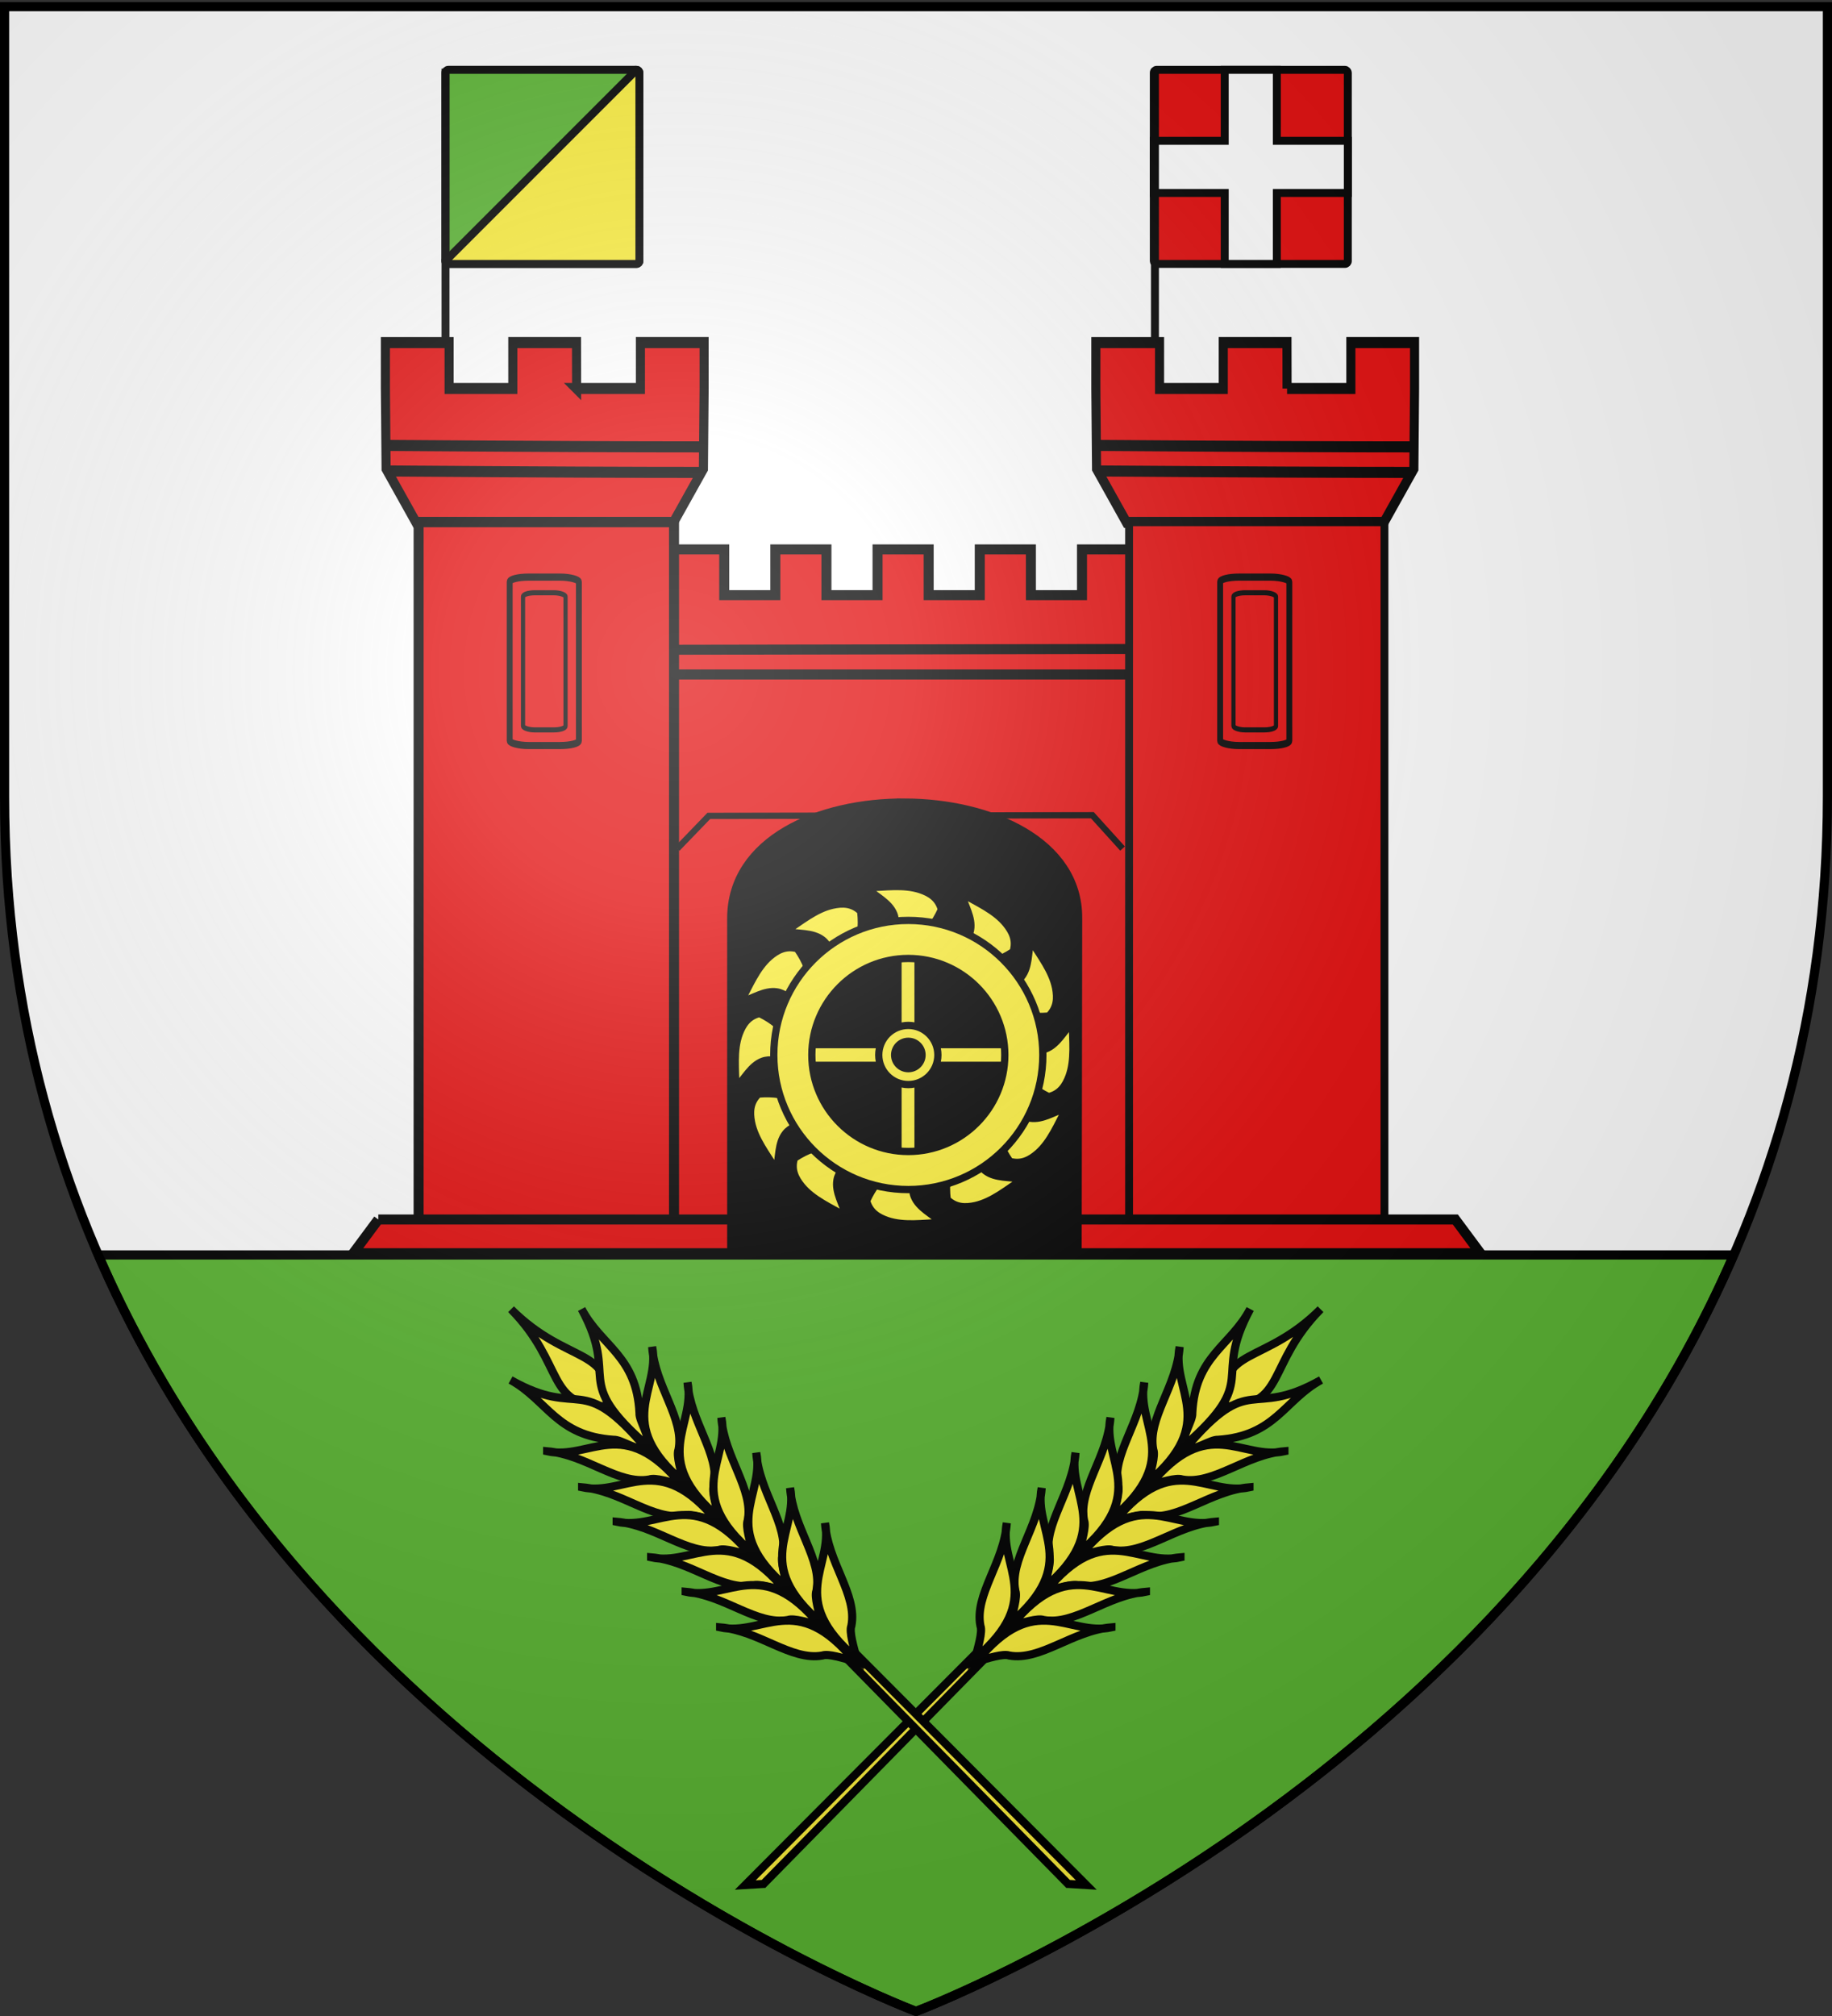 <svg xmlns="http://www.w3.org/2000/svg" xmlns:xlink="http://www.w3.org/1999/xlink" height="660" width="600" version="1.0"><rect width="100%" height="100%" fill="#333333" stroke="none"/><defs><radialGradient xlink:href="#a" id="b" gradientUnits="userSpaceOnUse" gradientTransform="matrix(1.353 0 0 1.349 -77.63 -85.747)" cx="221.445" cy="226.331" fx="221.445" fy="226.331" r="300"/><linearGradient id="a"><stop style="stop-color:white;stop-opacity:.314" offset="0"/><stop offset=".19" style="stop-color:white;stop-opacity:.251"/><stop style="stop-color:#6b6b6b;stop-opacity:.125" offset=".6"/><stop style="stop-color:black;stop-opacity:.125" offset="1"/></linearGradient></defs><g style="display:inline"><path style="fill:#fff;fill-opacity:1;fill-rule:evenodd;stroke:none;stroke-width:1px;stroke-linecap:butt;stroke-linejoin:miter;stroke-opacity:1" d="M300 658.5s298.5-112.32 298.5-397.772V2.176H1.5v258.552C1.5 546.18 300 658.5 300 658.5z"/><path style="fill:#5ab532;fill-opacity:1;fill-rule:evenodd;stroke:#000;stroke-width:3;stroke-linecap:butt;stroke-linejoin:miter;stroke-opacity:1;display:inline;stroke-miterlimit:4;stroke-dasharray:none" d="M32.188 410.844C108.353 586.369 300 658.5 300 658.5s191.646-72.131 267.813-247.656H32.188z"/><g style="opacity:1;fill:#fcef3c;fill-opacity:1;stroke:#000;stroke-width:3;stroke-miterlimit:4;stroke-dasharray:none;stroke-opacity:1;display:inline"><path style="fill:#fcef3c;fill-opacity:1;fill-rule:evenodd;stroke:#000;stroke-width:3;stroke-linecap:butt;stroke-linejoin:miter;stroke-miterlimit:4;stroke-dasharray:none;stroke-opacity:1" d="m1037.635 369.073 77.444-86.057 2.778 2.38-80.222 90.423v-6.746z" transform="scale(-.888 .888) rotate(-86.482 551.054 1233.227)"/><g style="fill:#fcef3c;fill-opacity:1;stroke:#000;stroke-width:3;stroke-miterlimit:4;stroke-dasharray:none;stroke-opacity:1"><path d="M1236.49 151.036c-19.492 22.086-11.329 38.487-33.552 37.355-1.55-22.515 14.378-16.025 33.552-37.355z" style="fill:#fcef3c;fill-opacity:1;fill-rule:evenodd;stroke:#000;stroke-width:3;stroke-linecap:butt;stroke-linejoin:miter;stroke-miterlimit:4;stroke-dasharray:none;stroke-opacity:1;display:inline" transform="scale(-.888 .888) rotate(-86.482 551.054 1233.227)"/><g style="fill:#fcef3c;fill-opacity:1;stroke:#000;stroke-width:3;stroke-miterlimit:4;stroke-dasharray:none;stroke-opacity:1"><path style="fill:#fcef3c;fill-opacity:1;fill-rule:evenodd;stroke:#000;stroke-width:3;stroke-linecap:butt;stroke-linejoin:miter;stroke-miterlimit:4;stroke-dasharray:none;stroke-opacity:1;display:inline" d="M1210.439 152.46c-13.245 27.249 5.454 25.133-22.223 51.588-1.133-3.377 2.916-9.587 2.551-12.342.138-21.16 13.048-25.216 19.672-39.246zM1185.042 167.54c-2.531 16.137 15.772 27.116-9.524 50.397.91-4.095 2.412-9.997 1.461-12.117-2.788-11.344 7.74-23.86 8.063-38.28z" transform="scale(-.888 .888) rotate(-86.482 551.054 1233.227)"/><path style="fill:#fcef3c;fill-opacity:1;fill-rule:evenodd;stroke:#000;stroke-width:3;stroke-linecap:butt;stroke-linejoin:miter;stroke-miterlimit:4;stroke-dasharray:none;stroke-opacity:1;display:inline" d="M1172.578 181.23c-2.53 16.138 15.772 27.117-9.524 50.397.91-4.095 2.412-9.997 1.461-12.117-2.788-11.344 7.74-23.86 8.063-38.28z" transform="scale(-.888 .888) rotate(-86.482 551.054 1233.227)"/><path style="fill:#fcef3c;fill-opacity:1;fill-rule:evenodd;stroke:#000;stroke-width:3;stroke-linecap:butt;stroke-linejoin:miter;stroke-miterlimit:4;stroke-dasharray:none;stroke-opacity:1;display:inline" d="M1160.673 194.722c-2.53 16.138 15.773 27.117-9.524 50.397.91-4.095 2.412-9.997 1.461-12.117-2.788-11.344 7.74-23.86 8.063-38.28z" transform="scale(-.888 .888) rotate(-86.482 551.054 1233.227)"/><path style="fill:#fcef3c;fill-opacity:1;fill-rule:evenodd;stroke:#000;stroke-width:3;stroke-linecap:butt;stroke-linejoin:miter;stroke-miterlimit:4;stroke-dasharray:none;stroke-opacity:1;display:inline" d="M1148.372 208.214c-2.531 16.138 15.772 27.117-9.524 50.397.91-4.095 2.411-9.997 1.46-12.117-2.787-11.344 7.74-23.86 8.064-38.28z" transform="scale(-.888 .888) rotate(-86.482 551.054 1233.227)"/><path style="fill:#fcef3c;fill-opacity:1;fill-rule:evenodd;stroke:#000;stroke-width:3;stroke-linecap:butt;stroke-linejoin:miter;stroke-miterlimit:4;stroke-dasharray:none;stroke-opacity:1;display:inline" d="M1136.467 221.706c-2.531 16.138 15.772 27.117-9.524 50.397.91-4.095 2.412-9.997 1.461-12.117-2.788-11.344 7.74-23.86 8.063-38.28z" transform="scale(-.888 .888) rotate(-86.482 551.054 1233.227)"/><path style="fill:#fcef3c;fill-opacity:1;fill-rule:evenodd;stroke:#000;stroke-width:3;stroke-linecap:butt;stroke-linejoin:miter;stroke-miterlimit:4;stroke-dasharray:none;stroke-opacity:1;display:inline" d="M1124.165 235.198c-2.53 16.138 15.773 27.117-9.524 50.397.91-4.095 2.412-9.996 1.461-12.117-2.788-11.344 7.74-23.86 8.063-38.28z" transform="scale(-.888 .888) rotate(-86.482 551.054 1233.227)"/></g><g style="fill:#fcef3c;fill-opacity:1;stroke:#000;stroke-width:3;stroke-miterlimit:4;stroke-dasharray:none;stroke-opacity:1;display:inline"><path style="fill:#fcef3c;fill-opacity:1;fill-rule:evenodd;stroke:#000;stroke-width:3;stroke-linecap:butt;stroke-linejoin:miter;stroke-miterlimit:4;stroke-dasharray:none;stroke-opacity:1;display:inline" d="M1210.439 152.46c-13.245 27.249 5.454 25.133-22.223 51.588-1.133-3.377 2.916-9.587 2.551-12.342.138-21.16 13.048-25.216 19.672-39.246zM1185.042 167.54c-2.531 16.137 15.772 27.116-9.524 50.397.91-4.095 2.412-9.997 1.461-12.117-2.788-11.344 7.74-23.86 8.063-38.28z" transform="scale(.888) rotate(2.482 -6784.28 -16978.066)"/><path style="fill:#fcef3c;fill-opacity:1;fill-rule:evenodd;stroke:#000;stroke-width:3;stroke-linecap:butt;stroke-linejoin:miter;stroke-miterlimit:4;stroke-dasharray:none;stroke-opacity:1;display:inline" d="M1172.578 181.23c-2.53 16.138 15.772 27.117-9.524 50.397.91-4.095 2.412-9.997 1.461-12.117-2.788-11.344 7.74-23.86 8.063-38.28z" transform="scale(.888) rotate(2.482 -6784.28 -16978.066)"/><path style="fill:#fcef3c;fill-opacity:1;fill-rule:evenodd;stroke:#000;stroke-width:3;stroke-linecap:butt;stroke-linejoin:miter;stroke-miterlimit:4;stroke-dasharray:none;stroke-opacity:1;display:inline" d="M1160.673 194.722c-2.53 16.138 15.773 27.117-9.524 50.397.91-4.095 2.412-9.997 1.461-12.117-2.788-11.344 7.74-23.86 8.063-38.28z" transform="scale(.888) rotate(2.482 -6784.28 -16978.066)"/><path style="fill:#fcef3c;fill-opacity:1;fill-rule:evenodd;stroke:#000;stroke-width:3;stroke-linecap:butt;stroke-linejoin:miter;stroke-miterlimit:4;stroke-dasharray:none;stroke-opacity:1;display:inline" d="M1148.372 208.214c-2.531 16.138 15.772 27.117-9.524 50.397.91-4.095 2.411-9.997 1.46-12.117-2.787-11.344 7.74-23.86 8.064-38.28z" transform="scale(.888) rotate(2.482 -6784.28 -16978.066)"/><path style="fill:#fcef3c;fill-opacity:1;fill-rule:evenodd;stroke:#000;stroke-width:3;stroke-linecap:butt;stroke-linejoin:miter;stroke-miterlimit:4;stroke-dasharray:none;stroke-opacity:1;display:inline" d="M1136.467 221.706c-2.531 16.138 15.772 27.117-9.524 50.397.91-4.095 2.412-9.997 1.461-12.117-2.788-11.344 7.74-23.86 8.063-38.28z" transform="scale(.888) rotate(2.482 -6784.28 -16978.066)"/><path style="fill:#fcef3c;fill-opacity:1;fill-rule:evenodd;stroke:#000;stroke-width:3;stroke-linecap:butt;stroke-linejoin:miter;stroke-miterlimit:4;stroke-dasharray:none;stroke-opacity:1;display:inline" d="M1124.165 235.198c-2.53 16.138 15.773 27.117-9.524 50.397.91-4.095 2.412-9.996 1.461-12.117-2.788-11.344 7.74-23.86 8.063-38.28z" transform="scale(.888) rotate(2.482 -6784.28 -16978.066)"/></g></g></g><g style="opacity:1;fill:#fcef3c;fill-opacity:1;stroke:#000;stroke-width:3;stroke-miterlimit:4;stroke-dasharray:none;stroke-opacity:1;display:inline"><path d="m1037.635 369.073 77.444-86.057 2.778 2.38-80.222 90.423v-6.746z" style="fill:#fcef3c;fill-opacity:1;fill-rule:evenodd;stroke:#000;stroke-width:3;stroke-linecap:butt;stroke-linejoin:miter;stroke-miterlimit:4;stroke-dasharray:none;stroke-opacity:1" transform="scale(.888) rotate(-86.482 888.814 874.063)"/><g style="fill:#fcef3c;fill-opacity:1;stroke:#000;stroke-width:3;stroke-miterlimit:4;stroke-dasharray:none;stroke-opacity:1"><path style="fill:#fcef3c;fill-opacity:1;fill-rule:evenodd;stroke:#000;stroke-width:3;stroke-linecap:butt;stroke-linejoin:miter;stroke-miterlimit:4;stroke-dasharray:none;stroke-opacity:1;display:inline" d="M1236.49 151.036c-19.492 22.086-11.329 38.487-33.552 37.355-1.55-22.515 14.378-16.025 33.552-37.355z" transform="scale(.888) rotate(-86.482 888.814 874.063)"/><g style="fill:#fcef3c;fill-opacity:1;stroke:#000;stroke-width:3;stroke-miterlimit:4;stroke-dasharray:none;stroke-opacity:1"><path d="M1210.439 152.46c-13.245 27.249 5.454 25.133-22.223 51.588-1.133-3.377 2.916-9.587 2.551-12.342.138-21.16 13.048-25.216 19.672-39.246zM1185.042 167.54c-2.531 16.137 15.772 27.116-9.524 50.397.91-4.095 2.412-9.997 1.461-12.117-2.788-11.344 7.74-23.86 8.063-38.28z" style="fill:#fcef3c;fill-opacity:1;fill-rule:evenodd;stroke:#000;stroke-width:3;stroke-linecap:butt;stroke-linejoin:miter;stroke-miterlimit:4;stroke-dasharray:none;stroke-opacity:1;display:inline" transform="scale(.888) rotate(-86.482 888.814 874.063)"/><path d="M1172.578 181.23c-2.53 16.138 15.772 27.117-9.524 50.397.91-4.095 2.412-9.997 1.461-12.117-2.788-11.344 7.74-23.86 8.063-38.28z" style="fill:#fcef3c;fill-opacity:1;fill-rule:evenodd;stroke:#000;stroke-width:3;stroke-linecap:butt;stroke-linejoin:miter;stroke-miterlimit:4;stroke-dasharray:none;stroke-opacity:1;display:inline" transform="scale(.888) rotate(-86.482 888.814 874.063)"/><path d="M1160.673 194.722c-2.53 16.138 15.773 27.117-9.524 50.397.91-4.095 2.412-9.997 1.461-12.117-2.788-11.344 7.74-23.86 8.063-38.28z" style="fill:#fcef3c;fill-opacity:1;fill-rule:evenodd;stroke:#000;stroke-width:3;stroke-linecap:butt;stroke-linejoin:miter;stroke-miterlimit:4;stroke-dasharray:none;stroke-opacity:1;display:inline" transform="scale(.888) rotate(-86.482 888.814 874.063)"/><path d="M1148.372 208.214c-2.531 16.138 15.772 27.117-9.524 50.397.91-4.095 2.411-9.997 1.46-12.117-2.787-11.344 7.74-23.86 8.064-38.28z" style="fill:#fcef3c;fill-opacity:1;fill-rule:evenodd;stroke:#000;stroke-width:3;stroke-linecap:butt;stroke-linejoin:miter;stroke-miterlimit:4;stroke-dasharray:none;stroke-opacity:1;display:inline" transform="scale(.888) rotate(-86.482 888.814 874.063)"/><path d="M1136.467 221.706c-2.531 16.138 15.772 27.117-9.524 50.397.91-4.095 2.412-9.997 1.461-12.117-2.788-11.344 7.74-23.86 8.063-38.28z" style="fill:#fcef3c;fill-opacity:1;fill-rule:evenodd;stroke:#000;stroke-width:3;stroke-linecap:butt;stroke-linejoin:miter;stroke-miterlimit:4;stroke-dasharray:none;stroke-opacity:1;display:inline" transform="scale(.888) rotate(-86.482 888.814 874.063)"/><path d="M1124.165 235.198c-2.53 16.138 15.773 27.117-9.524 50.397.91-4.095 2.412-9.996 1.461-12.117-2.788-11.344 7.74-23.86 8.063-38.28z" style="fill:#fcef3c;fill-opacity:1;fill-rule:evenodd;stroke:#000;stroke-width:3;stroke-linecap:butt;stroke-linejoin:miter;stroke-miterlimit:4;stroke-dasharray:none;stroke-opacity:1;display:inline" transform="scale(.888) rotate(-86.482 888.814 874.063)"/></g><g style="fill:#fcef3c;fill-opacity:1;stroke:#000;stroke-width:3;stroke-miterlimit:4;stroke-dasharray:none;stroke-opacity:1;display:inline"><path d="M1210.439 152.46c-13.245 27.249 5.454 25.133-22.223 51.588-1.133-3.377 2.916-9.587 2.551-12.342.138-21.16 13.048-25.216 19.672-39.246zM1185.042 167.54c-2.531 16.137 15.772 27.116-9.524 50.397.91-4.095 2.412-9.997 1.461-12.117-2.788-11.344 7.74-23.86 8.063-38.28z" style="fill:#fcef3c;fill-opacity:1;fill-rule:evenodd;stroke:#000;stroke-width:3;stroke-linecap:butt;stroke-linejoin:miter;stroke-miterlimit:4;stroke-dasharray:none;stroke-opacity:1;display:inline" transform="scale(-.888 .888) rotate(2.482 -7122.04 -32571.52)"/><path d="M1172.578 181.23c-2.53 16.138 15.772 27.117-9.524 50.397.91-4.095 2.412-9.997 1.461-12.117-2.788-11.344 7.74-23.86 8.063-38.28z" style="fill:#fcef3c;fill-opacity:1;fill-rule:evenodd;stroke:#000;stroke-width:3;stroke-linecap:butt;stroke-linejoin:miter;stroke-miterlimit:4;stroke-dasharray:none;stroke-opacity:1;display:inline" transform="scale(-.888 .888) rotate(2.482 -7122.04 -32571.52)"/><path d="M1160.673 194.722c-2.53 16.138 15.773 27.117-9.524 50.397.91-4.095 2.412-9.997 1.461-12.117-2.788-11.344 7.74-23.86 8.063-38.28z" style="fill:#fcef3c;fill-opacity:1;fill-rule:evenodd;stroke:#000;stroke-width:3;stroke-linecap:butt;stroke-linejoin:miter;stroke-miterlimit:4;stroke-dasharray:none;stroke-opacity:1;display:inline" transform="scale(-.888 .888) rotate(2.482 -7122.04 -32571.52)"/><path d="M1148.372 208.214c-2.531 16.138 15.772 27.117-9.524 50.397.91-4.095 2.411-9.997 1.46-12.117-2.787-11.344 7.74-23.86 8.064-38.28z" style="fill:#fcef3c;fill-opacity:1;fill-rule:evenodd;stroke:#000;stroke-width:3;stroke-linecap:butt;stroke-linejoin:miter;stroke-miterlimit:4;stroke-dasharray:none;stroke-opacity:1;display:inline" transform="scale(-.888 .888) rotate(2.482 -7122.04 -32571.52)"/><path d="M1136.467 221.706c-2.531 16.138 15.772 27.117-9.524 50.397.91-4.095 2.412-9.997 1.461-12.117-2.788-11.344 7.74-23.86 8.063-38.28z" style="fill:#fcef3c;fill-opacity:1;fill-rule:evenodd;stroke:#000;stroke-width:3;stroke-linecap:butt;stroke-linejoin:miter;stroke-miterlimit:4;stroke-dasharray:none;stroke-opacity:1;display:inline" transform="scale(-.888 .888) rotate(2.482 -7122.04 -32571.52)"/><path d="M1124.165 235.198c-2.53 16.138 15.773 27.117-9.524 50.397.91-4.095 2.412-9.996 1.461-12.117-2.788-11.344 7.74-23.86 8.063-38.28z" style="fill:#fcef3c;fill-opacity:1;fill-rule:evenodd;stroke:#000;stroke-width:3;stroke-linecap:butt;stroke-linejoin:miter;stroke-miterlimit:4;stroke-dasharray:none;stroke-opacity:1;display:inline" transform="scale(-.888 .888) rotate(2.482 -7122.04 -32571.52)"/></g></g></g></g><path d="M1177.986 170.365h-114.444V-38.9h114.444v209.265z" style="fill:#fff;fill-opacity:1;stroke:#000;stroke-width:3;stroke-miterlimit:4;stroke-dasharray:none;stroke-opacity:1"/><g style="fill:#fff;fill-opacity:1"><path d="m1189.965 127.855 184.007.638M1189.965 148.729h183.425" style="fill:#fff;fill-opacity:1;fill-rule:evenodd;stroke:#000;stroke-width:.951px;stroke-linecap:butt;stroke-linejoin:miter;stroke-opacity:1" transform="matrix(.628 0 0 .764 314.995 -103.785)"/><path d="m1189.966 169.603 184.005.32" style="fill:#fff;fill-opacity:1;fill-rule:evenodd;stroke:#000;stroke-width:.952px;stroke-linecap:butt;stroke-linejoin:miter;stroke-opacity:1" transform="matrix(.628 0 0 .764 314.995 -103.785)"/><path d="m1189.965 190.477 183.716-.319" style="fill:#fff;fill-opacity:1;fill-rule:evenodd;stroke:#000;stroke-width:.951px;stroke-linecap:butt;stroke-linejoin:miter;stroke-opacity:1" transform="matrix(.628 0 0 .764 314.995 -103.785)"/><path d="m1189.966 210.394 182.842-.638" style="fill:#fff;fill-opacity:1;fill-rule:evenodd;stroke:#000;stroke-width:.917px;stroke-linecap:butt;stroke-linejoin:miter;stroke-opacity:1" transform="matrix(.628 0 0 .764 314.995 -103.785)"/><g style="fill:#fff;fill-opacity:1"><path d="M280.1 298.404v21.702M244.426 298.404v21.702M208.752 298.404v21.702M173.078 298.404v21.702M137.404 298.404v21.702" style="fill:#fff;fill-opacity:1;fill-rule:evenodd;stroke:#000;stroke-width:1px;stroke-linecap:butt;stroke-linejoin:miter;stroke-opacity:1" transform="matrix(.573 0 0 .743 1000.156 -227.836)"/></g><g style="fill:#fff;fill-opacity:1"><path d="M280.1 298.404v21.702M244.426 298.404v21.702M208.752 298.404v21.702M173.078 298.404v21.702M137.404 298.404v21.702" style="fill:#fff;fill-opacity:1;fill-rule:evenodd;stroke:#000;stroke-width:1px;stroke-linecap:butt;stroke-linejoin:miter;stroke-opacity:1" transform="matrix(.573 0 0 .764 1000.156 -202.53)"/></g><g style="fill:#fff;fill-opacity:1"><path style="fill:#fff;fill-opacity:1;fill-rule:evenodd;stroke:#000;stroke-width:1px;stroke-linecap:butt;stroke-linejoin:miter;stroke-opacity:1" d="M296.695 318.83v21.702M261.021 318.83v21.702M225.348 318.83v21.702M189.674 318.83v21.702M154 318.83v21.702M125.277 318.83v21.702" transform="matrix(.573 0 0 .753 998.877 -262.77)"/></g><g style="fill:#fff;fill-opacity:1"><path style="fill:#fff;fill-opacity:1;fill-rule:evenodd;stroke:#000;stroke-width:1px;stroke-linecap:butt;stroke-linejoin:miter;stroke-opacity:1" d="M296.695 318.83v21.702M261.021 318.83v21.702M225.348 318.83v21.702M189.674 318.83v21.702M154 318.83v21.702M125.277 318.83v21.702" transform="matrix(.573 0 0 .732 998.877 -223.49)"/></g><g style="fill:#fff;fill-opacity:1"><path style="fill:#fff;fill-opacity:1;fill-rule:evenodd;stroke:#000;stroke-width:1px;stroke-linecap:butt;stroke-linejoin:miter;stroke-opacity:1" d="M296.695 318.83v21.702M261.021 318.83v21.702M225.348 318.83v21.702M189.674 318.83v21.702M154 318.83v21.702M125.277 318.83v21.702" transform="matrix(.573 0 0 .721 998.877 -188.605)"/></g><g style="fill:#fff;fill-opacity:1"><path style="fill:#fff;fill-opacity:1;fill-rule:evenodd;stroke:#000;stroke-width:1px;stroke-linecap:butt;stroke-linejoin:miter;stroke-opacity:1" d="M280.1 298.404v21.702M244.426 298.404v21.702M208.752 298.404v21.702M173.078 298.404v21.702M137.404 298.404v21.702" transform="matrix(.573 0 0 .743 1000.156 -259.935)"/></g><path style="fill:#fff;fill-opacity:1;fill-rule:evenodd;stroke:#000;stroke-width:.951px;stroke-linecap:butt;stroke-linejoin:miter;stroke-opacity:1" d="M1189.965 106.729h183.425" transform="matrix(.628 0 0 .764 314.995 -103.785)"/><g style="fill:#fff;fill-opacity:1"><path d="M280.1 298.404v21.702M244.426 298.404v21.702M208.752 298.404v21.702M173.078 298.404v21.702M137.404 298.404v21.702" style="fill:#fff;fill-opacity:1;fill-rule:evenodd;stroke:#000;stroke-width:1px;stroke-linecap:butt;stroke-linejoin:miter;stroke-opacity:1" transform="matrix(.573 0 0 .764 1000.156 -75.259)"/></g><path style="fill:#fff;fill-opacity:1;fill-rule:evenodd;stroke:#000;stroke-width:.951px;stroke-linecap:butt;stroke-linejoin:miter;stroke-opacity:1" d="m1189.965 252.86 184.007.64M1189.965 273.735h183.425" transform="matrix(.628 0 0 .764 314.995 -103.785)"/><path style="fill:#fff;fill-opacity:1;fill-rule:evenodd;stroke:#000;stroke-width:.952px;stroke-linecap:butt;stroke-linejoin:miter;stroke-opacity:1" d="m1189.965 294.61 184.006.318" transform="matrix(.628 0 0 .764 314.995 -103.785)"/><path style="fill:#fff;fill-opacity:1;fill-rule:evenodd;stroke:#000;stroke-width:.951px;stroke-linecap:butt;stroke-linejoin:miter;stroke-opacity:1" d="m1189.965 315.484 183.716-.32" transform="matrix(.628 0 0 .764 314.995 -103.785)"/><path style="fill:#fff;fill-opacity:1;fill-rule:evenodd;stroke:#000;stroke-width:.917px;stroke-linecap:butt;stroke-linejoin:miter;stroke-opacity:1" d="m1189.965 335.4 182.842-.638" transform="matrix(.628 0 0 .764 314.995 -103.785)"/><g style="fill:#fff;fill-opacity:1"><path style="fill:#fff;fill-opacity:1;fill-rule:evenodd;stroke:#000;stroke-width:1px;stroke-linecap:butt;stroke-linejoin:miter;stroke-opacity:1" d="M280.1 298.404v21.702M244.426 298.404v21.702M208.752 298.404v21.702M173.078 298.404v21.702M137.404 298.404v21.702" transform="matrix(.573 0 0 .743 1000.156 -132.3)"/></g><g style="fill:#fff;fill-opacity:1"><path style="fill:#fff;fill-opacity:1;fill-rule:evenodd;stroke:#000;stroke-width:1px;stroke-linecap:butt;stroke-linejoin:miter;stroke-opacity:1" d="M280.1 298.404v21.702M244.426 298.404v21.702M208.752 298.404v21.702M173.078 298.404v21.702M137.404 298.404v21.702" transform="matrix(.573 0 0 .764 1000.156 -106.993)"/></g><g style="fill:#fff;fill-opacity:1"><path d="M296.695 318.83v21.702M261.021 318.83v21.702M225.348 318.83v21.702M189.674 318.83v21.702M154 318.83v21.702M125.277 318.83v21.702" style="fill:#fff;fill-opacity:1;fill-rule:evenodd;stroke:#000;stroke-width:1px;stroke-linecap:butt;stroke-linejoin:miter;stroke-opacity:1" transform="matrix(.573 0 0 .753 998.877 -167.234)"/></g><g style="fill:#fff;fill-opacity:1"><path d="M296.695 318.83v21.702M261.021 318.83v21.702M225.348 318.83v21.702M189.674 318.83v21.702M154 318.83v21.702M125.277 318.83v21.702" style="fill:#fff;fill-opacity:1;fill-rule:evenodd;stroke:#000;stroke-width:1px;stroke-linecap:butt;stroke-linejoin:miter;stroke-opacity:1" transform="matrix(.573 0 0 .732 998.877 -127.954)"/></g><g style="fill:#fff;fill-opacity:1"><path d="M296.695 318.83v21.702M261.021 318.83v21.702M225.348 318.83v21.702M189.674 318.83v21.702M154 318.83v21.702M125.277 318.83v21.702" style="fill:#fff;fill-opacity:1;fill-rule:evenodd;stroke:#000;stroke-width:1px;stroke-linecap:butt;stroke-linejoin:miter;stroke-opacity:1" transform="matrix(.573 0 0 .721 998.877 -93.07)"/></g><g style="fill:#fff;fill-opacity:1"><path d="M280.1 297.747v22.36M244.426 298.076v22.03M208.752 298.404v21.702M173.078 298.404v21.702M137.404 298.404v21.702" style="fill:#fff;fill-opacity:1;fill-rule:evenodd;stroke:#000;stroke-width:1px;stroke-linecap:butt;stroke-linejoin:miter;stroke-opacity:1" transform="matrix(.573 0 0 .743 1000.156 -164.399)"/></g><path d="M1189.965 231.735h183.425" style="fill:#fff;fill-opacity:1;fill-rule:evenodd;stroke:#000;stroke-width:.951px;stroke-linecap:butt;stroke-linejoin:miter;stroke-opacity:1" transform="matrix(.628 0 0 .764 314.995 -103.785)"/></g><g style="stroke:#000;stroke-opacity:1;stroke-width:2.6;stroke-miterlimit:4;stroke-dasharray:none"><g style="stroke:#000;stroke-width:3.905;stroke-miterlimit:4;stroke-dasharray:none;stroke-opacity:1" transform="translate(353.312 -14.902) scale(.666)"><rect ry="1.42" y="56.7" x="-311.473" height="95.403" width="95.403" style="opacity:1;fill:#5ab532;fill-opacity:1;stroke:#000;stroke-width:3.905;stroke-miterlimit:4;stroke-dasharray:none;stroke-opacity:1"/><path d="M-217.49 56.7c.787 0 1.42.633 1.42 1.42v92.563c0 .787-.633 1.42-1.42 1.42h-92.562c-.787 0-1.42-.633-1.42-1.42L-217.49 56.7z" style="fill:#fcef3c;fill-opacity:1;stroke:#000;stroke-width:3.905;stroke-miterlimit:4;stroke-dasharray:none;stroke-opacity:1"/></g><path d="M145.91 22.482v104.382" style="fill:none;fill-rule:evenodd;stroke:#000;stroke-width:2.6;stroke-linecap:butt;stroke-linejoin:miter;stroke-opacity:1;stroke-miterlimit:4;stroke-dasharray:none"/></g><g style="stroke:#000;stroke-opacity:1;stroke-width:2.6;stroke-miterlimit:4;stroke-dasharray:none"><g transform="translate(585.324 -14.898) scale(.666)" style="stroke:#000;stroke-opacity:1;stroke-width:3.905;stroke-miterlimit:4;stroke-dasharray:none"><rect style="opacity:1;fill:#e20909;fill-opacity:1;stroke:#000;stroke-width:3.905;stroke-miterlimit:4;stroke-dasharray:none;stroke-opacity:1" width="95.403" height="95.403" x="-311.473" y="56.7" ry="1.42"/><path style="opacity:1;fill:#fff;fill-opacity:1;stroke:#000;stroke-width:3.905;stroke-miterlimit:4;stroke-dasharray:none;stroke-opacity:1" d="M-276.594 56.688v34.906h-34.875v25.625h34.875v34.875h25.625v-34.875h34.906V91.594h-34.906V56.688h-25.625z"/></g><path style="fill:none;fill-rule:evenodd;stroke:#000;stroke-width:2.6;stroke-linecap:butt;stroke-linejoin:miter;stroke-miterlimit:4;stroke-dasharray:none;stroke-opacity:1" d="M378.257 22.482v104.382"/></g><g transform="translate(-679.633 -219.79) scale(1.094)"><rect ry="1.42" rx="0" y="401.069" x="787.764" height="166.834" width="188.352" style="fill:#e20909;fill-opacity:1;stroke:none;stroke-width:3;stroke-miterlimit:4;stroke-dasharray:none;stroke-opacity:1"/><path d="M960.456 379.006v-13.694h-15.301v13.694h-15.301v-13.694h-15.302v13.694h-15.301v-13.694H883.95v13.694h-15.302v-13.694h-15.3v13.694h-15.302v-13.694h-15.301v13.694l.032 23.735h137.132" style="fill:#e20909;fill-opacity:1;stroke:#000;stroke-width:3;stroke-miterlimit:4;stroke-dasharray:none;stroke-opacity:1;display:inline"/><path d="m788.098 395.408 193.606-.336" style="fill:#e20909;fill-opacity:1;fill-rule:evenodd;stroke:#000;stroke-width:2.989;stroke-linecap:butt;stroke-linejoin:miter;stroke-miterlimit:4;stroke-dasharray:none;stroke-opacity:1"/><path style="fill:#e20909;fill-opacity:1;fill-rule:evenodd;stroke:#000;stroke-width:.693px;stroke-linecap:butt;stroke-linejoin:miter;stroke-opacity:1" d="M810.68 535.278v16.586M810.68 503.57v16.586M857.451 535.278v16.586M857.451 503.57v16.586"/><g style="fill:#e20909;fill-opacity:1;stroke:#000;stroke-width:4.33;stroke-miterlimit:4;stroke-dasharray:none;stroke-opacity:1"><path style="fill:#e20909;fill-opacity:1;stroke:#000;stroke-width:4.33;stroke-miterlimit:4;stroke-dasharray:none;stroke-opacity:1" d="M1006.312 32.543h30.416v-17.99h30.367v17.99l-.334 31.43-14.275 21.017H929.762l-14.267-21.018-.334-31.43V14.555h30.368v17.989h30.367v-17.99h30.368l.048 17.99z" transform="matrix(.628 0 0 .764 374.58 292.302)"/><path style="fill:#e20909;fill-opacity:1;fill-rule:evenodd;stroke:#000;stroke-width:4.33;stroke-linecap:butt;stroke-linejoin:miter;stroke-miterlimit:4;stroke-dasharray:none;stroke-opacity:1" d="M916.128 54.84c71.364.43 118.696.57 150.088.568M916.128 64.84c71.364.43 118.696.57 150.088.568" transform="matrix(.628 0 0 .764 374.58 292.302)"/></g><path d="M1035.705 566.452h-76.458V357.187h76.458V566.452z" style="fill:#e20909;fill-opacity:1;stroke:#000;stroke-width:2.349;stroke-miterlimit:4;stroke-opacity:1"/><g style="fill:#e20909;fill-opacity:1;stroke:#000;stroke-width:4.33;stroke-miterlimit:4;stroke-dasharray:none;stroke-opacity:1"><path d="M1006.312 32.543h30.416v-17.99h30.367v17.99l-.334 31.43-14.275 21.017H929.762l-14.267-21.018-.334-31.43V14.555h30.368v17.989h30.367v-17.99h30.368l.048 17.99z" style="fill:#e20909;fill-opacity:1;stroke:#000;stroke-width:4.33;stroke-miterlimit:4;stroke-dasharray:none;stroke-opacity:1" transform="matrix(.628 0 0 .764 161.892 292.302)"/><path d="M916.128 54.84c71.364.43 118.696.57 150.088.568M916.128 64.84c71.364.43 118.696.57 150.088.568" style="fill:#e20909;fill-opacity:1;fill-rule:evenodd;stroke:#000;stroke-width:4.33;stroke-linecap:butt;stroke-linejoin:miter;stroke-miterlimit:4;stroke-dasharray:none;stroke-opacity:1" transform="matrix(.628 0 0 .764 161.892 292.302)"/></g><path style="fill:#e20909;fill-opacity:1;stroke:#000;stroke-width:3;stroke-miterlimit:4;stroke-dasharray:none;stroke-opacity:1" d="M823.018 566.452h-76.459V357.187h76.459V566.452z"/><path style="fill:#e20909;fill-opacity:1;stroke:#000;stroke-width:1.881;stroke-miterlimit:4;stroke-opacity:1" d="m823.992 454.838 9.436-9.775 114.833-.2 9.033 9.975"/><path style="fill:#e20909;fill-opacity:1;stroke:#000;stroke-width:3;stroke-miterlimit:4;stroke-dasharray:none;stroke-opacity:1" d="M734.49 565.84h185.707l4.41 10.088H726.997l7.494-10.088z"/><path d="M1056.919 565.84H871.412l-3.609 10.088h196.61l-7.494-10.088z" style="fill:#e20909;fill-opacity:1;stroke:#000;stroke-width:3;stroke-miterlimit:4;stroke-dasharray:none;stroke-opacity:1"/><path d="M857.754 565.998v-66.357c-.239-41.85 67.02-42.416 66.551 0v66.357" style="fill:#e20909;fill-opacity:1;stroke:#000;stroke-width:3;stroke-miterlimit:4;stroke-dasharray:none;stroke-opacity:1"/><g style="fill:#e20909;fill-opacity:1" transform="matrix(.628 0 0 .764 -94.024 315.7)"><rect ry="1.858" rx="9.059" y="75.792" x="1720.595" height="65.978" width="32.986" style="fill:#e20909;fill-opacity:1;stroke:#000;stroke-width:2.809;stroke-miterlimit:4;stroke-dasharray:none;stroke-opacity:1"/><rect style="fill:#e20909;fill-opacity:1;stroke:#000;stroke-width:2;stroke-miterlimit:4;stroke-dasharray:none;stroke-opacity:1" width="20.266" height="53.706" x="1726.955" y="81.928" rx="5.566" ry="1.513"/></g><g style="fill:#e20909;fill-opacity:1" transform="matrix(.628 0 0 .764 -306.711 315.7)"><rect style="fill:#e20909;fill-opacity:1;stroke:#000;stroke-width:2.809;stroke-miterlimit:4;stroke-dasharray:none;stroke-opacity:1" width="32.986" height="65.978" x="1720.595" y="75.792" rx="9.059" ry="1.858"/><rect ry="1.513" rx="5.566" y="81.928" x="1726.955" height="53.706" width="20.266" style="fill:#e20909;fill-opacity:1;stroke:#000;stroke-width:2;stroke-miterlimit:4;stroke-dasharray:none;stroke-opacity:1"/></g><path d="M892.074 442.206c-25.429-.106-50.773 10.953-50.787 33.499v98.201H942.7l.16-98.201c.145-22.124-25.358-33.394-50.786-33.5z" style="fill:#000;fill-opacity:1;stroke:#000;stroke-width:4.724;stroke-miterlimit:4;stroke-dasharray:none;stroke-opacity:1"/></g><g style="stroke:#000;stroke-width:3.436;stroke-miterlimit:4;stroke-dasharray:none;stroke-opacity:1"><g style="opacity:1;stroke:#000;stroke-width:3.436;stroke-miterlimit:4;stroke-dasharray:none;stroke-opacity:1;display:inline"><g style="stroke:#000;stroke-width:4.025;stroke-miterlimit:4;stroke-dasharray:none;stroke-opacity:1"><g style="stroke:#000;stroke-width:4.025;stroke-miterlimit:4;stroke-dasharray:none;stroke-opacity:1"><g style="stroke:#000;stroke-width:4.025;stroke-miterlimit:4;stroke-dasharray:none;stroke-opacity:1"><g style="stroke:#000;stroke-width:4.025;stroke-miterlimit:4;stroke-dasharray:none;stroke-opacity:1"><g style="stroke:#000;stroke-width:4.025;stroke-miterlimit:4;stroke-dasharray:none;stroke-opacity:1"><path d="M-216.085 286.289c5.095 4.74 12.436 7.97 15.045 14.361 1.644 4.027.572 8.799-.342 13.678l15.388-.342c3.761-3.824 7.523-7.473 11.284-15.73-1.72-6.34-6.286-9.124-11.626-10.941-9.238-3.058-19.667-1.347-29.75-1.026zM-174.71 471.317c-5.095-4.739-12.437-7.97-15.046-14.361-1.643-4.027-.572-8.799.342-13.678l-15.387.342c-3.761 3.824-7.523 7.473-11.284 15.73 1.72 6.34 6.286 9.124 11.626 10.942 9.237 3.057 19.667 1.346 29.749 1.025z" style="fill:#fcef3c;fill-opacity:1;fill-rule:evenodd;stroke:#000;stroke-width:4.025;stroke-linecap:butt;stroke-linejoin:miter;stroke-miterlimit:4;stroke-dasharray:none;stroke-opacity:1" transform="matrix(.592 0 0 .592 411.743 121.195)"/></g><g style="stroke:#000;stroke-width:4.025;stroke-miterlimit:4;stroke-dasharray:none;stroke-opacity:1"><path style="fill:#fcef3c;fill-opacity:1;fill-rule:evenodd;stroke:#000;stroke-width:4.025;stroke-linecap:butt;stroke-linejoin:miter;stroke-miterlimit:4;stroke-dasharray:none;stroke-opacity:1" d="M-216.085 286.289c5.095 4.74 12.436 7.97 15.045 14.361 1.644 4.027.572 8.799-.342 13.678l15.388-.342c3.761-3.824 7.523-7.473 11.284-15.73-1.72-6.34-6.286-9.124-11.626-10.941-9.238-3.058-19.667-1.347-29.75-1.026zM-174.71 471.317c-5.095-4.739-12.437-7.97-15.046-14.361-1.643-4.027-.572-8.799.342-13.678l-15.387.342c-3.761 3.824-7.523 7.473-11.284 15.73 1.72 6.34 6.286 9.124 11.626 10.942 9.237 3.057 19.667 1.346 29.749 1.025z" transform="matrix(.017 -.592 .592 .017 75.176 223.3)"/></g></g><g style="stroke:#000;stroke-width:4.025;stroke-miterlimit:4;stroke-dasharray:none;stroke-opacity:1"><g style="stroke:#000;stroke-width:4.025;stroke-miterlimit:4;stroke-dasharray:none;stroke-opacity:1"><path d="M-216.085 286.289c5.095 4.74 12.436 7.97 15.045 14.361 1.644 4.027.572 8.799-.342 13.678l15.388-.342c3.761-3.824 7.523-7.473 11.284-15.73-1.72-6.34-6.286-9.124-11.626-10.941-9.238-3.058-19.667-1.347-29.75-1.026zM-174.71 471.317c-5.095-4.739-12.437-7.97-15.046-14.361-1.643-4.027-.572-8.799.342-13.678l-15.387.342c-3.761 3.824-7.523 7.473-11.284 15.73 1.72 6.34 6.286 9.124 11.626 10.942 9.237 3.057 19.667 1.346 29.749 1.025z" style="fill:#fcef3c;fill-opacity:1;fill-rule:evenodd;stroke:#000;stroke-width:4.025;stroke-linecap:butt;stroke-linejoin:miter;stroke-miterlimit:4;stroke-dasharray:none;stroke-opacity:1" transform="matrix(.507 -.306 .306 .507 279.199 93.67)"/></g><g style="stroke:#000;stroke-width:4.025;stroke-miterlimit:4;stroke-dasharray:none;stroke-opacity:1"><path style="fill:#fcef3c;fill-opacity:1;fill-rule:evenodd;stroke:#000;stroke-width:4.025;stroke-linecap:butt;stroke-linejoin:miter;stroke-miterlimit:4;stroke-dasharray:none;stroke-opacity:1" d="M-216.085 286.289c5.095 4.74 12.436 7.97 15.045 14.361 1.644 4.027.572 8.799-.342 13.678l15.388-.342c3.761-3.824 7.523-7.473 11.284-15.73-1.72-6.34-6.286-9.124-11.626-10.941-9.238-3.058-19.667-1.347-29.75-1.026zM-174.71 471.317c-5.095-4.739-12.437-7.97-15.046-14.361-1.643-4.027-.572-8.799.342-13.678l-15.387.342c-3.761 3.824-7.523 7.473-11.284 15.73 1.72 6.34 6.286 9.124 11.626 10.942 9.237 3.057 19.667 1.346 29.749 1.025z" transform="scale(-.592) rotate(60.567 476.269 -363.022)"/></g></g><g style="stroke:#000;stroke-width:4.025;stroke-miterlimit:4;stroke-dasharray:none;stroke-opacity:1"><g style="stroke:#000;stroke-width:4.025;stroke-miterlimit:4;stroke-dasharray:none;stroke-opacity:1"><path style="fill:#fcef3c;fill-opacity:1;fill-rule:evenodd;stroke:#000;stroke-width:4.025;stroke-linecap:butt;stroke-linejoin:miter;stroke-miterlimit:4;stroke-dasharray:none;stroke-opacity:1" d="M-216.085 286.289c5.095 4.74 12.436 7.97 15.045 14.361 1.644 4.027.572 8.799-.342 13.678l15.388-.342c3.761-3.824 7.523-7.473 11.284-15.73-1.72-6.34-6.286-9.124-11.626-10.941-9.238-3.058-19.667-1.347-29.75-1.026zM-174.71 471.317c-5.095-4.739-12.437-7.97-15.046-14.361-1.643-4.027-.572-8.799.342-13.678l-15.387.342c-3.761 3.824-7.523 7.473-11.284 15.73 1.72 6.34 6.286 9.124 11.626 10.942 9.237 3.057 19.667 1.346 29.749 1.025z" transform="scale(.592) rotate(-59.399 331.635 -128.352)"/></g><g style="stroke:#000;stroke-width:4.025;stroke-miterlimit:4;stroke-dasharray:none;stroke-opacity:1"><path d="M-216.085 286.289c5.095 4.74 12.436 7.97 15.045 14.361 1.644 4.027.572 8.799-.342 13.678l15.388-.342c3.761-3.824 7.523-7.473 11.284-15.73-1.72-6.34-6.286-9.124-11.626-10.941-9.238-3.058-19.667-1.347-29.75-1.026zM-174.71 471.317c-5.095-4.739-12.437-7.97-15.046-14.361-1.643-4.027-.572-8.799.342-13.678l-15.387.342c-3.761 3.824-7.523 7.473-11.284 15.73 1.72 6.34 6.286 9.124 11.626 10.942 9.237 3.057 19.667 1.346 29.749 1.025z" style="fill:#fcef3c;fill-opacity:1;fill-rule:evenodd;stroke:#000;stroke-width:4.025;stroke-linecap:butt;stroke-linejoin:miter;stroke-miterlimit:4;stroke-dasharray:none;stroke-opacity:1" transform="matrix(-.501 -.316 .316 -.501 78.4 473.4)"/></g></g></g><g style="stroke:#000;stroke-width:4.025;stroke-miterlimit:4;stroke-dasharray:none;stroke-opacity:1"><g style="stroke:#000;stroke-width:4.025;stroke-miterlimit:4;stroke-dasharray:none;stroke-opacity:1"><path d="M-216.085 286.289c5.095 4.74 12.436 7.97 15.045 14.361 1.644 4.027.572 8.799-.342 13.678l15.388-.342c3.761-3.824 7.523-7.473 11.284-15.73-1.72-6.34-6.286-9.124-11.626-10.941-9.238-3.058-19.667-1.347-29.75-1.026zM-174.71 471.317c-5.095-4.739-12.437-7.97-15.046-14.361-1.643-4.027-.572-8.799.342-13.678l-15.387.342c-3.761 3.824-7.523 7.473-11.284 15.73 1.72 6.34 6.286 9.124 11.626 10.942 9.237 3.057 19.667 1.346 29.749 1.025z" style="fill:#fcef3c;fill-opacity:1;fill-rule:evenodd;stroke:#000;stroke-width:4.025;stroke-linecap:butt;stroke-linejoin:miter;stroke-miterlimit:4;stroke-dasharray:none;stroke-opacity:1" transform="matrix(.507 -.306 .306 .507 279.2 93.67)"/></g><g style="stroke:#000;stroke-width:4.025;stroke-miterlimit:4;stroke-dasharray:none;stroke-opacity:1"><path style="fill:#fcef3c;fill-opacity:1;fill-rule:evenodd;stroke:#000;stroke-width:4.025;stroke-linecap:butt;stroke-linejoin:miter;stroke-miterlimit:4;stroke-dasharray:none;stroke-opacity:1" d="M-216.085 286.289c5.095 4.74 12.436 7.97 15.045 14.361 1.644 4.027.572 8.799-.342 13.678l15.388-.342c3.761-3.824 7.523-7.473 11.284-15.73-1.72-6.34-6.286-9.124-11.626-10.941-9.238-3.058-19.667-1.347-29.75-1.026zM-174.71 471.317c-5.095-4.739-12.437-7.97-15.046-14.361-1.643-4.027-.572-8.799.342-13.678l-15.387.342c-3.761 3.824-7.523 7.473-11.284 15.73 1.72 6.34 6.286 9.124 11.626 10.942 9.237 3.057 19.667 1.346 29.749 1.025z" transform="scale(-.592) rotate(60.567 476.269 -363.022)"/></g></g></g><g style="stroke:#000;stroke-width:7.808;stroke-miterlimit:4;stroke-dasharray:none;stroke-opacity:1"><g style="stroke:#000;stroke-width:7.808;stroke-miterlimit:4;stroke-dasharray:none;stroke-opacity:1"><path d="M-209.511 383.808c0 8.111-6.584 14.694-14.695 14.694s-14.695-6.583-14.695-14.694c0-8.112 6.584-14.695 14.695-14.695s14.695 6.583 14.695 14.695zm7.661 11.11h99.073v-22.221h-99.165c-2.214-5.26-6.507-9.152-11.797-11.597 0 0 5.146 2.445 0 .153V262.38h-21.578v99.235c-4.935 2.773-9.312 6.501-11.42 11.083h-98.898v22.222h98.994c2.267 4.688 6.353 8.523 11.324 10.351v99.966h21.578v-99.88c4.76-1.725 9.505-5.563 11.89-10.437z" style="fill:#fcef3c;fill-opacity:1;stroke:#000;stroke-width:7.808;stroke-miterlimit:4;stroke-dasharray:none;stroke-opacity:1" transform="matrix(.305 0 0 .305 365.866 228.322)"/></g><g style="stroke:#000;stroke-width:7.808;stroke-miterlimit:4;stroke-dasharray:none;stroke-opacity:1"><path style="fill:#fcef3c;fill-opacity:1;stroke:#000;stroke-width:7.808;stroke-miterlimit:4;stroke-dasharray:none;stroke-opacity:1;display:inline" d="M-224.222 239.355c-79.733 0-144.437 64.704-144.437 144.437 0 79.733 64.704 144.469 144.437 144.469 79.734 0 144.47-64.735 144.47-144.469 0-79.733-64.736-144.437-144.47-144.437zm0 40.843c57.187 0 103.625 46.408 103.625 103.594 0 57.187-46.438 103.594-103.625 103.594-57.186 0-103.593-46.407-103.593-103.594 0-57.186 46.407-103.594 103.593-103.594z" transform="matrix(.305 0 0 .305 365.866 228.322)"/><path d="M-224.206 352.058c-17.524 0-31.75 14.226-31.75 31.75s14.226 31.75 31.75 31.75 31.75-14.226 31.75-31.75-14.226-31.75-31.75-31.75zm0 17.062c8.111 0 14.719 6.576 14.719 14.688 0 8.111-6.608 14.687-14.719 14.687s-14.687-6.576-14.687-14.687c0-8.112 6.576-14.688 14.687-14.688z" style="fill:#fcef3c;fill-opacity:1;stroke:#000;stroke-width:7.808;stroke-miterlimit:4;stroke-dasharray:none;stroke-opacity:1" transform="matrix(.305 0 0 .305 365.866 228.322)"/></g></g></g></g></g><path d="M300 658.5s298.5-112.32 298.5-397.772V2.176H1.5v258.552C1.5 546.18 300 658.5 300 658.5z" style="opacity:1;fill:url(#b);fill-opacity:1;fill-rule:evenodd;stroke:none;stroke-width:1px;stroke-linecap:butt;stroke-linejoin:miter;stroke-opacity:1"/><path d="M300 658.5S1.5 546.18 1.5 260.728V2.176h597v258.552C598.5 546.18 300 658.5 300 658.5z" style="opacity:1;fill:none;fill-opacity:1;fill-rule:evenodd;stroke:#000;stroke-width:3;stroke-linecap:butt;stroke-linejoin:miter;stroke-miterlimit:4;stroke-dasharray:none;stroke-opacity:1"/></svg>
